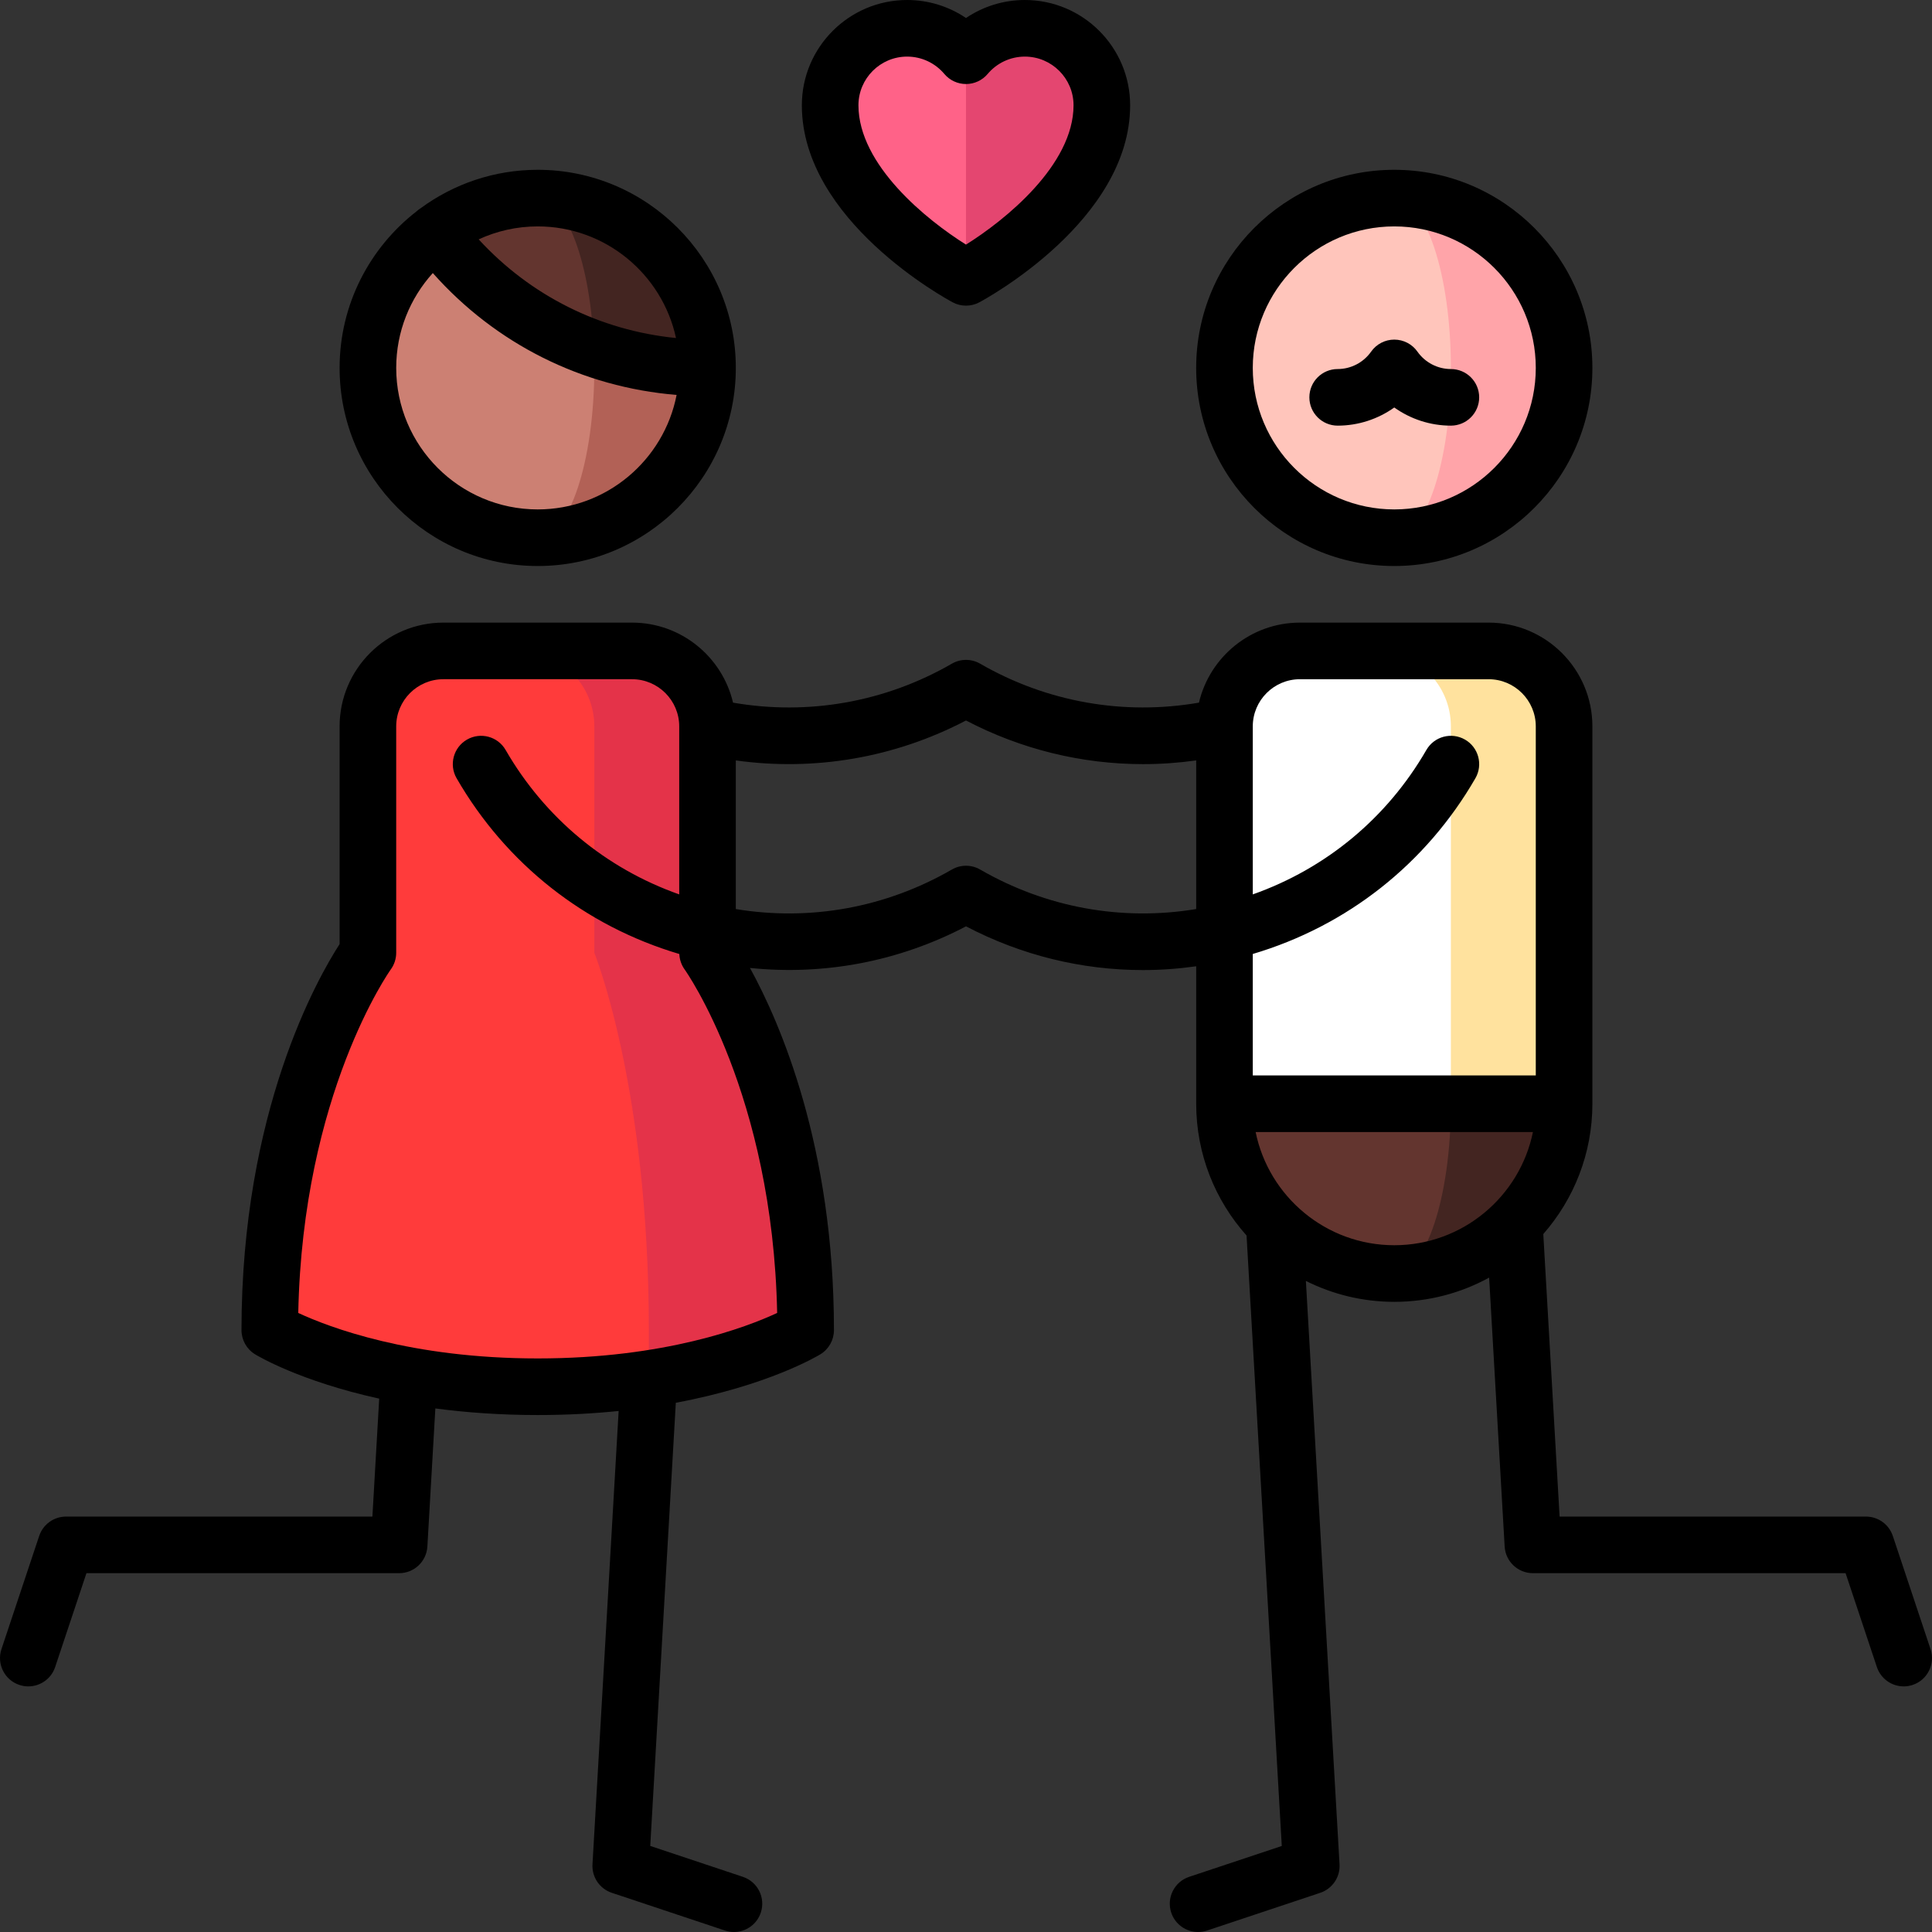 <?xml version="1.0" encoding="iso-8859-1"?>
<!-- Generator: Adobe Illustrator 19.0.0, SVG Export Plug-In . SVG Version: 6.00 Build 0)  -->
<svg version="1.1" id="Capa_1" xmlns="http://www.w3.org/2000/svg" xmlns:xlink="http://www.w3.org/1999/xlink" x="0px" y="0px"
	 viewBox="0 0 511.999 511.999" style="enable-background:new 0 0 511.999 511.999;" xml:space="preserve">
<rect x="0" y="0" width="511.999" height="511.999" fill="#333333" stroke="none"/>
<path style="fill:#E44670;" d="M271.599,7.5c-6.262,0-11.858,2.827-15.6,7.268l-12,29.366l12,29.366c0,0,36-19.199,36-45.6
	C291.999,16.633,282.866,7.5,271.599,7.5z"/>
<path style="fill:#FF6288;" d="M240.399,7.5c-11.267,0-20.4,9.133-20.4,20.4c0,26.401,36,45.6,36,45.6V14.768
	C252.257,10.327,246.661,7.5,240.399,7.5z"/>
<path style="fill:#E43349;" d="M187.499,252.499v-60c0-11.046-8.954-20-20-20h-30l34.45,192.843
	c27.325-4.148,41.55-12.845,41.55-12.845C213.499,288.035,187.499,252.499,187.499,252.499z"/>
<path style="fill:#FF3B3B;" d="M157.5,252.499v-60c0-11.046-8.954-20-20-20h-20c-11.046,0-20,8.954-20,20v60
	c0,0-26,35.537-26,99.999c0,0,24.492,15,70.999,15c11.083,0,20.901-0.857,29.45-2.155v-12.845
	C171.95,288.035,157.5,252.499,157.5,252.499z"/>
<path style="fill:#B26156;" d="M156.592,82.047L142.5,142.499c24.853,0,45-20.147,45-45L156.592,82.047z"/>
<path style="fill:#CC8073;" d="M157.5,97.5c0-5.429-0.321-10.634-0.908-15.453l-41.095-20.546
	C104.569,69.711,97.5,82.779,97.5,97.499c0,24.853,20.147,45,45,45C150.784,142.499,157.5,122.353,157.5,97.5z"/>
<path style="fill:#432521;" d="M142.5,52.5l14.899,39.832c9.413,3.341,19.543,5.168,30.101,5.168
	C187.499,72.647,167.353,52.5,142.5,52.5z"/>
<path style="fill:#63352F;" d="M142.5,52.5c-10.132,0-19.481,3.35-27.003,9.002c10.532,14.02,25.066,24.856,41.901,30.831
	C156.544,69.915,150.201,52.5,142.5,52.5z"/>
<path style="fill:#432521;" d="M369.498,262.498v74.999c24.853,0,45-20.147,45-45L369.498,262.498z"/>
<path style="fill:#63352F;" d="M384.498,292.498l-30-30l-30,30c0,24.853,20.147,45,45,45
	C377.782,337.498,384.498,317.351,384.498,292.498z"/>
<path style="fill:#FFE29E;" d="M394.498,172.499h-30l20,119.999h30v-99.999C414.498,181.453,405.544,172.499,394.498,172.499z"/>
<path style="fill:#FFFFFF;" d="M364.498,172.499h-20c-11.046,0-20,8.954-20,20v99.999h60v-99.999
	C384.498,181.453,375.544,172.499,364.498,172.499z"/>
<path style="fill:#FFA4A9;" d="M369.498,52.5v89.999c24.853,0,45-20.147,45-45S394.351,52.5,369.498,52.5z"/>
<path style="fill:#FFC5BB;" d="M384.498,97.5c0-24.853-6.716-45-15-45c-24.853,0-45,20.147-45,45s20.147,45,45,45
	C377.782,142.499,384.498,122.353,384.498,97.5z"/>
<path d="M252.47,80.118c1.103,0.588,2.316,0.882,3.529,0.882c1.213,0,2.426-0.294,3.529-0.882
	c1.632-0.871,39.971-21.669,39.971-52.218c0-15.385-12.516-27.9-27.9-27.9c-5.627,0-11.039,1.689-15.6,4.772
	C251.438,1.689,246.026,0,240.399,0c-15.384,0-27.9,12.516-27.9,27.9C212.499,58.449,250.838,79.247,252.47,80.118z M240.399,15
	c3.805,0,7.401,1.677,9.865,4.601c1.425,1.691,3.523,2.667,5.735,2.667c2.212,0,4.31-0.976,5.735-2.667
	c2.464-2.924,6.06-4.601,9.865-4.601c7.113,0,12.9,5.787,12.9,12.9c0,15.845-18.165,30.47-28.5,36.921
	c-10.335-6.451-28.5-21.076-28.5-36.921C227.499,20.787,233.286,15,240.399,15z"/>
<path d="M511.612,437.035l-10-30c-1.021-3.063-3.887-5.128-7.115-5.128h-81.189l-4.32-74.871
	c8.091-9.239,13.011-21.321,13.011-34.538v-99.999c0-15.163-12.336-27.5-27.5-27.5h-50c-12.999,0-23.912,9.069-26.765,21.209
	c-19.932,3.451-40.337-0.136-57.986-10.325c-2.32-1.34-5.18-1.34-7.5,0c-17.649,10.189-38.054,13.779-57.983,10.326
	c-2.853-12.141-13.767-21.21-26.766-21.21h-50c-15.164,0-27.5,12.337-27.5,27.5V250.2c-5.717,8.826-26,44.233-26,102.298
	c0,2.61,1.357,5.032,3.583,6.396c0.7,0.429,11.898,7.136,32.911,11.758l-1.804,31.256H17.502c-3.228,0-6.094,2.065-7.115,5.128
	l-10,30c-1.31,3.93,0.814,8.178,4.744,9.487c0.787,0.262,1.586,0.387,2.373,0.387c3.14,0,6.066-1.987,7.114-5.13l8.291-24.872
	h82.863c3.974,0,7.259-3.101,7.487-7.068l2.112-36.589c8.064,1.07,17.105,1.747,27.131,1.747c7.731,0,14.878-0.403,21.445-1.077
	l-6.933,120.144c-0.195,3.382,1.901,6.476,5.116,7.547l30,10c0.787,0.263,1.586,0.387,2.373,0.387c3.14,0,6.066-1.987,7.114-5.13
	c1.31-3.93-0.814-8.178-4.744-9.487l-24.553-8.185l6.777-117.452c24.498-4.569,37.564-12.388,38.322-12.852
	c2.226-1.363,3.583-3.785,3.583-6.396c0-48.727-14.28-81.487-22.253-95.984c19.699,2.034,39.475-1.713,57.253-11.025
	c14.654,7.676,30.662,11.588,46.869,11.588c4.703,0,9.423-0.341,14.131-1.004v36.426c0,13.4,5.053,25.638,13.346,34.925
	l9.336,161.774l-24.553,8.185c-3.93,1.31-6.053,5.558-4.744,9.487c1.048,3.143,3.974,5.13,7.114,5.13
	c0.786,0,1.586-0.125,2.373-0.387l30-10c3.214-1.071,5.311-4.165,5.116-7.547l-8.921-154.608c7.059,3.537,15.015,5.541,23.434,5.541
	c9.098,0,17.662-2.329,25.13-6.419l4.112,71.259c0.229,3.968,3.514,7.068,7.488,7.068h82.863l8.291,24.872
	c1.048,3.143,3.974,5.13,7.114,5.13c0.786,0,1.586-0.125,2.373-0.387C510.798,445.213,512.922,440.965,511.612,437.035z
	 M344.498,179.999h50c6.893,0,12.5,5.607,12.5,12.5v92.499h-74.999v-32.185c25.018-7.425,45.895-23.875,58.995-46.565
	c2.071-3.587,0.842-8.174-2.745-10.245c-3.588-2.07-8.174-0.843-10.245,2.745c-10.408,18.028-26.587,31.412-46.005,38.275v-44.525
	C331.998,185.606,337.605,179.999,344.498,179.999z M142.5,359.998c-33.692,0-55.327-8.271-63.455-12.051
	c1.163-58.083,24.28-90.704,24.507-91.02c0.94-1.285,1.447-2.836,1.447-4.429v-60c0-6.893,5.607-12.5,12.5-12.5h50
	c6.893,0,12.5,5.607,12.5,12.5v44.525c-19.418-6.862-35.597-20.247-46.005-38.275c-2.072-3.588-6.658-4.814-10.245-2.745
	c-3.587,2.071-4.816,6.658-2.745,10.245c13.105,22.698,33.991,39.151,59.021,46.573c0.065,1.466,0.548,2.898,1.409,4.09
	c0.24,0.331,23.354,32.96,24.52,91.034C197.805,351.736,176.176,359.998,142.5,359.998z M259.749,230.436
	c-2.32-1.34-5.18-1.34-7.5,0c-17.515,10.112-37.557,13.728-57.25,10.473v-39.39c20.932,2.927,42.167-0.73,60.999-10.583
	c14.621,7.649,30.689,11.567,46.94,11.567c4.682,0,9.379-0.331,14.062-0.986v39.391
	C297.305,244.163,277.264,240.547,259.749,230.436z M332.753,299.998h73.49c-3.484,17.096-18.635,30-36.745,30
	S336.237,317.094,332.753,299.998z"/>
<path d="M142.5,149.999c28.949,0,52.5-23.552,52.5-52.5S171.449,45,142.5,45c-11.565,0-22.262,3.767-30.947,10.127
	c-0.19,0.118-0.378,0.242-0.561,0.379c-0.209,0.157-0.407,0.322-0.594,0.496C98.001,65.614,90,80.636,90,97.5
	C90,126.447,113.551,149.999,142.5,149.999z M179.151,89.58c-20.154-2-38.58-11.212-52.297-26.147
	C131.62,61.235,136.917,60,142.5,60C160.46,60,175.505,72.694,179.151,89.58z M114.699,72.362
	c16.692,18.803,39.576,30.243,64.606,32.298c-3.352,17.264-18.577,30.34-36.806,30.34c-20.678,0-37.5-16.822-37.5-37.5
	C105,87.837,108.675,79.017,114.699,72.362z"/>
<path d="M354.498,112.799c5.441,0,10.673-1.725,15-4.811c4.327,3.086,9.559,4.811,15,4.811c4.142,0,7.5-3.357,7.5-7.5
	s-3.358-7.5-7.5-7.5c-3.519,0-6.833-1.725-8.866-4.614c-1.405-1.997-3.693-3.185-6.134-3.185s-4.729,1.188-6.134,3.185
	c-2.033,2.89-5.348,4.614-8.866,4.614c-4.142,0-7.5,3.357-7.5,7.5S350.356,112.799,354.498,112.799z"/>
<path d="M369.498,149.999c28.949,0,52.5-23.552,52.5-52.5S398.447,45,369.498,45c-28.949,0-52.5,23.552-52.5,52.5
	S340.549,149.999,369.498,149.999z M369.498,60c20.678,0,37.5,16.822,37.5,37.5s-16.822,37.5-37.5,37.5s-37.5-16.822-37.5-37.5
	S348.82,60,369.498,60z"/>
<g>
</g>
<g>
</g>
<g>
</g>
<g>
</g>
<g>
</g>
<g>
</g>
<g>
</g>
<g>
</g>
<g>
</g>
<g>
</g>
<g>
</g>
<g>
</g>
<g>
</g>
<g>
</g>
<g>
</g>
</svg>
